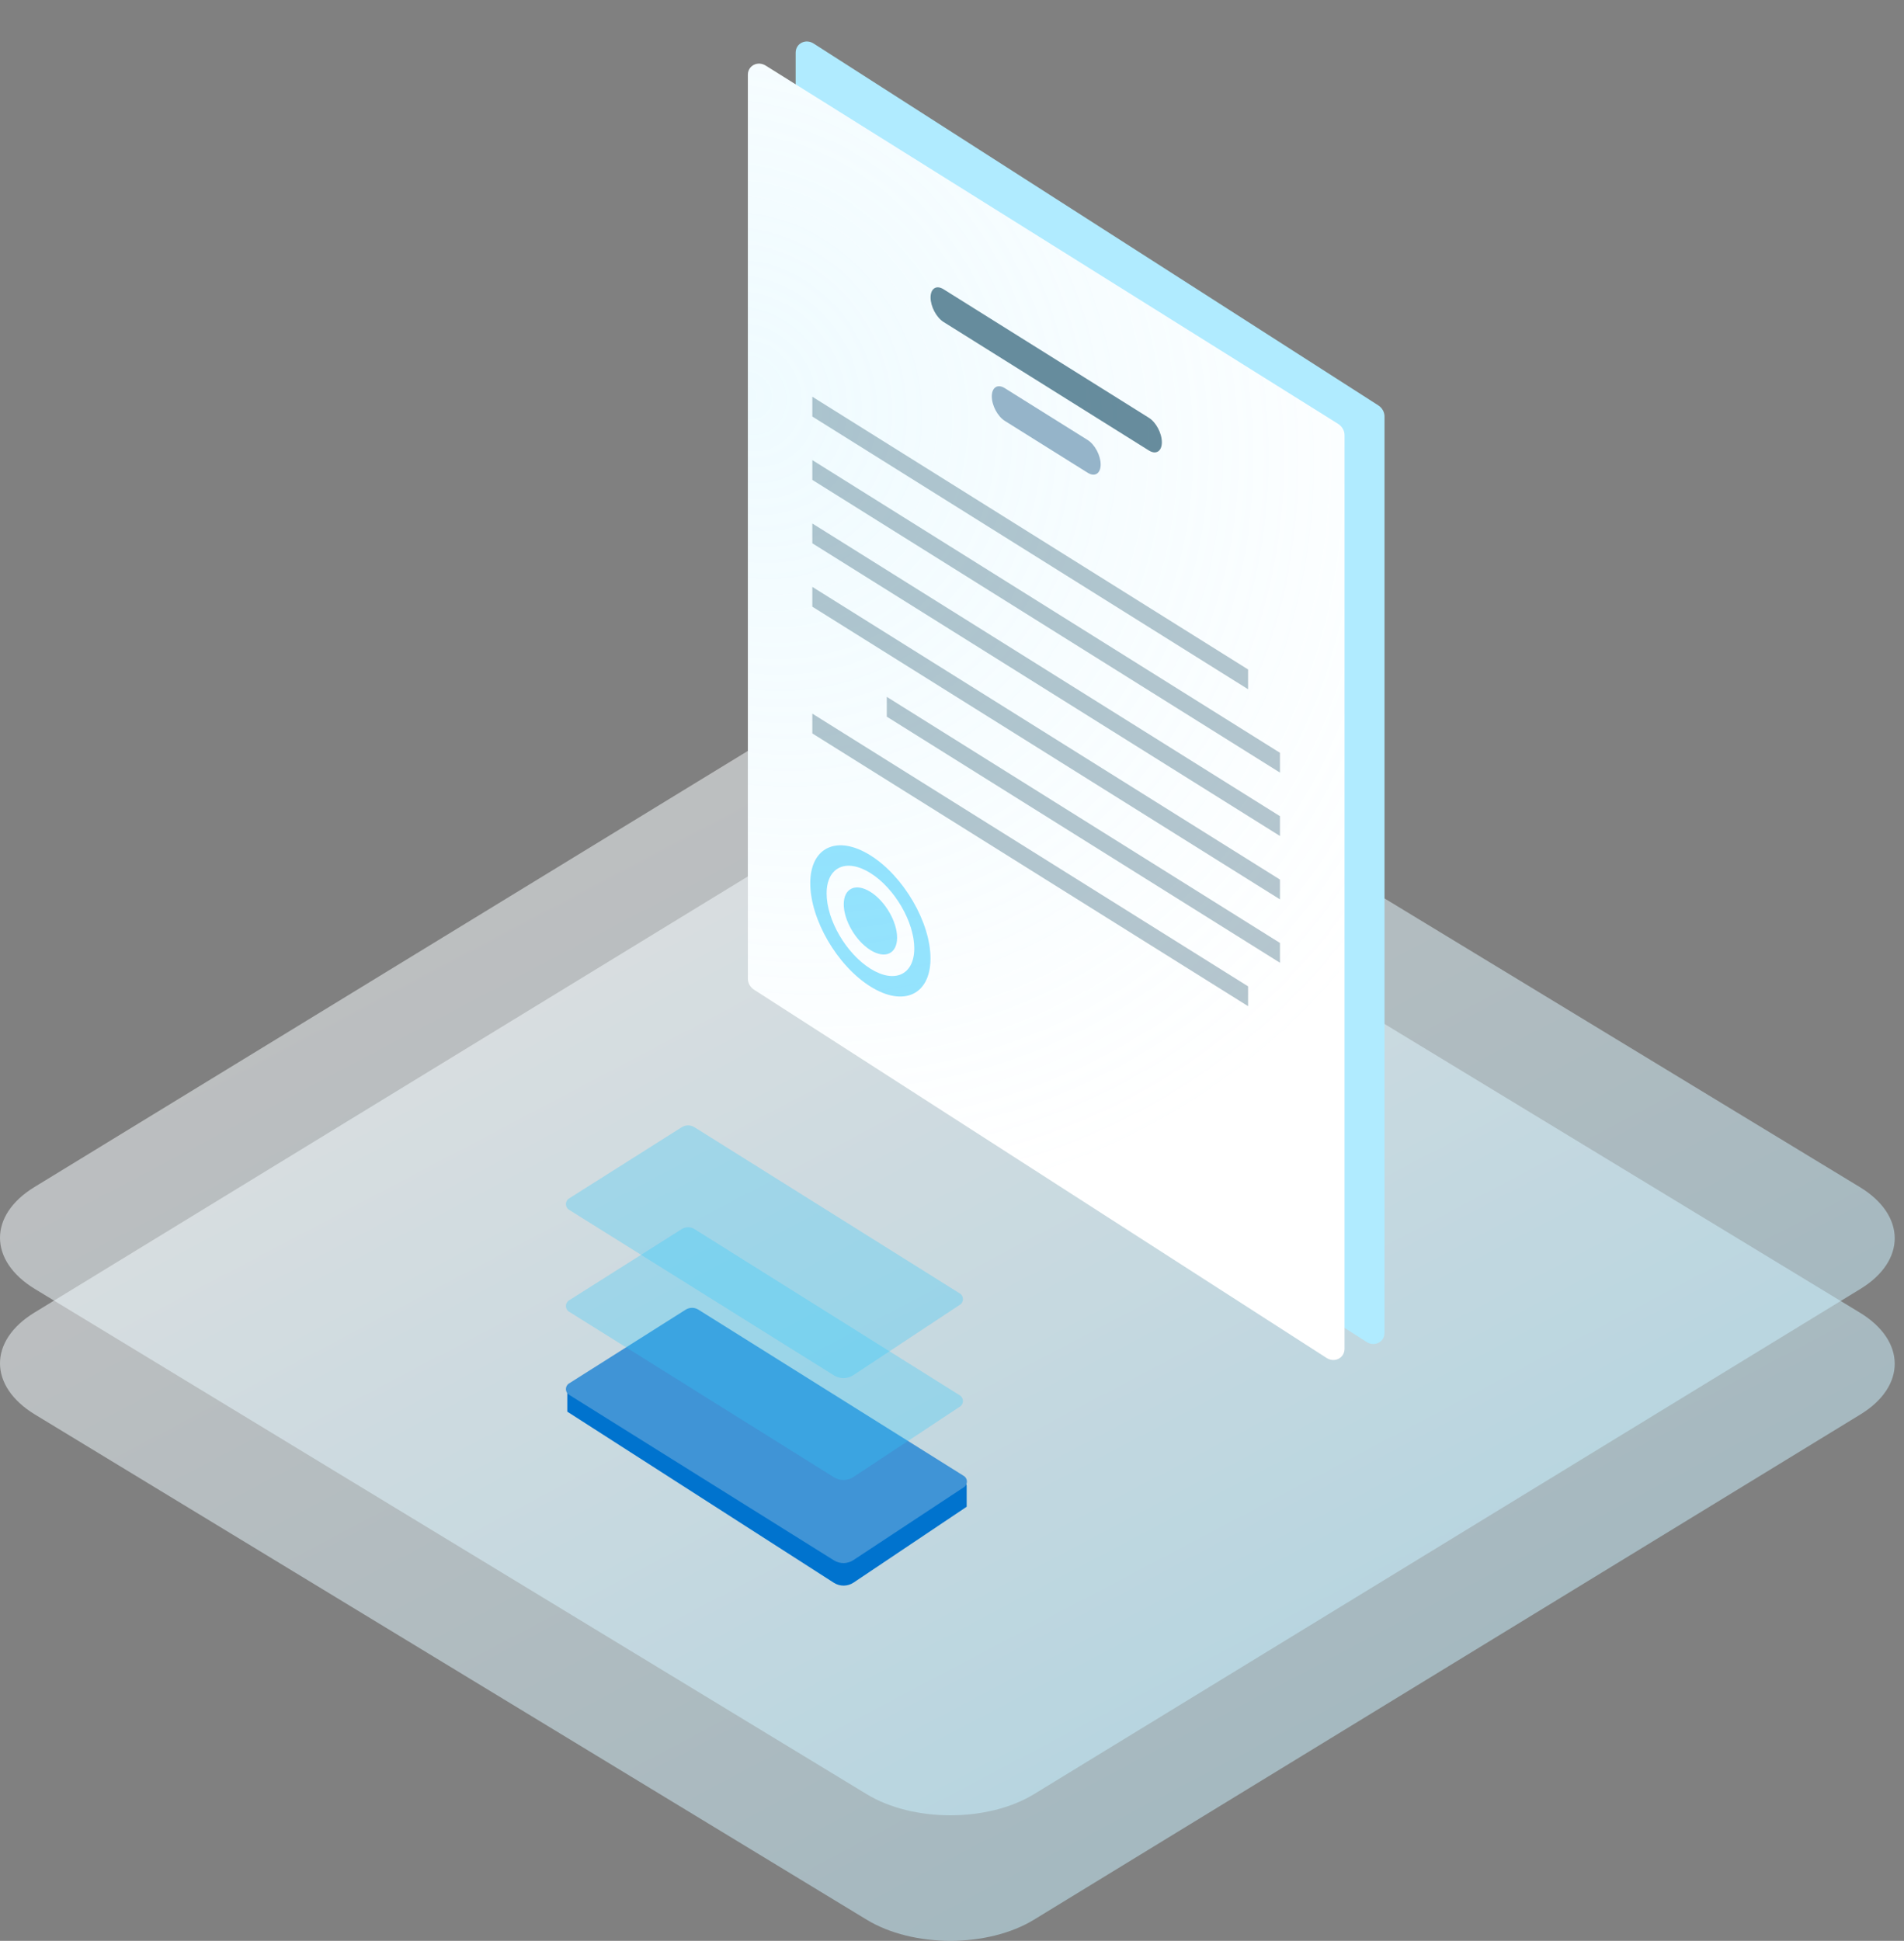 <svg width="157" height="160" viewBox="0 0 157 160" fill="none" xmlns="http://www.w3.org/2000/svg">
<rect x="0" y="0" width="157" height="160" fill="#808080" stroke="none"/>
<path opacity="0.5" fill-rule="evenodd" clip-rule="evenodd" d="M84.769 66.563C80.945 64.241 74.774 64.241 70.981 66.559L2.838 108.208C-0.964 110.53 -0.943 114.29 2.882 116.612L71.472 158.263C75.288 160.58 81.46 160.58 85.26 158.258L153.405 116.607C157.196 114.29 157.176 110.53 153.36 108.212L84.769 66.563Z" fill="url(#paint0_linear)"/>
<path opacity="0.5" fill-rule="evenodd" clip-rule="evenodd" d="M84.769 56.215C80.945 53.893 74.774 53.893 70.981 56.211L2.838 97.86C-0.964 100.182 -0.943 103.943 2.882 106.265L71.472 147.915C75.288 150.232 81.46 150.232 85.26 147.91L153.405 106.259C157.196 103.943 157.176 100.182 153.36 97.864L84.769 56.215Z" fill="url(#paint1_linear)"/>
<path d="M65.609 79.886C65.609 80.249 65.805 80.599 66.12 80.801L112.681 110.629C113.346 111.055 114.164 110.639 114.164 109.875V34.333C114.164 33.971 113.969 33.621 113.653 33.419L67.092 3.59C66.427 3.165 65.609 3.581 65.609 4.344V79.886Z" fill="#B0EBFF"/>
<path d="M61.667 80.677C61.667 81.039 61.862 81.388 62.177 81.59L109.383 111.947C110.047 112.374 110.867 111.958 110.867 111.194V35.87C110.867 35.504 110.667 35.151 110.346 34.95L63.14 5.41C62.476 4.994 61.667 5.412 61.667 6.17V80.677Z" fill="white"/>
<path opacity="0.2" d="M61.667 80.677C61.667 81.039 61.862 81.388 62.177 81.59L109.383 111.947C110.047 112.374 110.867 111.958 110.867 111.194V35.87C110.867 35.504 110.667 35.151 110.346 34.95L63.14 5.41C62.476 4.994 61.667 5.412 61.667 6.17V80.677Z" fill="url(#paint2_radial)"/>
<path opacity="0.6" d="M77.803 26.544L94.734 37.138C95.325 37.508 95.805 37.204 95.805 36.459C95.805 35.715 95.325 34.81 94.734 34.441L77.803 23.846C77.212 23.476 76.733 23.779 76.733 24.524C76.733 25.27 77.212 26.173 77.803 26.544Z" fill="#08415C"/>
<path d="M82.853 34.696L89.687 38.973C90.279 39.343 90.758 39.039 90.758 38.294C90.758 37.549 90.279 36.645 89.687 36.275L82.853 31.999C82.262 31.629 81.782 31.932 81.782 32.677C81.782 33.422 82.262 34.326 82.853 34.696Z" fill="#95B4C9"/>
<path opacity="0.3" d="M66.984 34.339L102.914 56.822V55.19L66.984 32.706V34.339Z" fill="#08415C"/>
<path opacity="0.3" d="M66.984 39.563L105.543 63.693V62.06L66.984 37.931V39.563Z" fill="#08415C"/>
<path opacity="0.3" d="M66.984 44.789L105.543 68.918V67.285L66.984 43.156V44.789Z" fill="#08415C"/>
<path opacity="0.3" d="M66.984 50.015L105.543 74.144V72.511L66.984 48.382V50.015Z" fill="#08415C"/>
<path opacity="0.3" d="M73.122 59.081L105.543 79.369V77.736L73.122 57.448V59.081Z" fill="#08415C"/>
<path opacity="0.3" d="M66.984 60.464L102.914 82.948V81.315L66.984 58.831V60.464Z" fill="#08415C"/>
<path opacity="0.5" d="M71.776 70.517C74.508 72.227 76.727 76.035 76.727 79.015C76.727 82.007 74.508 83.039 71.776 81.33C69.032 79.613 66.813 75.804 66.813 72.812C66.813 69.832 69.032 68.8 71.776 70.517ZM71.776 79.86C73.768 81.107 75.39 80.365 75.39 78.179C75.39 76.006 73.768 73.222 71.776 71.975C69.772 70.721 68.161 71.483 68.161 73.656C68.161 75.841 69.772 78.606 71.776 79.86Z" fill="#2FC9FC"/>
<path opacity="0.5" d="M69.574 74.548C69.574 75.873 70.559 77.563 71.773 78.323C72.988 79.083 73.973 78.625 73.973 77.3C73.973 75.975 72.988 74.285 71.773 73.525C70.559 72.766 69.574 73.223 69.574 74.548Z" fill="#2FC9FC"/>
<path d="M68.755 130.48L46.777 116.376V114.508L48.415 115.08C48.481 115.103 48.542 115.14 48.594 115.188L56.625 109.937C56.957 109.72 57.377 109.719 57.709 109.935L77.229 122.605L77.27 122.258C77.305 121.963 77.562 121.754 77.844 121.791L79.26 121.977C79.517 122.01 79.71 122.239 79.71 122.511V124.215L70.39 130.463C69.893 130.796 69.258 130.803 68.755 130.48Z" fill="#0073CE"/>
<path d="M68.762 128.633L46.915 114.978C46.581 114.77 46.58 114.265 46.912 114.055L56.534 107.971C56.859 107.766 57.266 107.765 57.592 107.969L79.48 121.679C79.81 121.885 79.815 122.383 79.491 122.597L70.372 128.613C69.882 128.936 69.26 128.944 68.762 128.633Z" fill="#4094D6"/>
<path opacity="0.3" d="M68.762 121.784L46.915 108.13C46.581 107.922 46.58 107.417 46.912 107.207L56.207 101.33C56.532 101.124 56.939 101.123 57.265 101.327L79.154 115.037C79.483 115.244 79.489 115.741 79.164 115.955L70.373 121.763C69.882 122.087 69.26 122.095 68.762 121.784Z" fill="#2FC9FC"/>
<path opacity="0.3" d="M68.762 113.384L46.915 99.73C46.581 99.522 46.58 99.017 46.912 98.807L56.207 92.93C56.532 92.724 56.939 92.723 57.265 92.927L79.154 106.638C79.483 106.844 79.489 107.341 79.164 107.555L70.373 113.363C69.882 113.687 69.26 113.696 68.762 113.384Z" fill="#2FC9FC"/>
<defs>
<linearGradient id="paint0_linear" x1="259.061" y1="116.846" x2="192.947" y2="-8.604" gradientUnits="userSpaceOnUse">
<stop stop-color="#B0EBFF"/>
<stop offset="1" stop-color="white"/>
</linearGradient>
<linearGradient id="paint1_linear" x1="259.061" y1="106.498" x2="192.948" y2="-18.951" gradientUnits="userSpaceOnUse">
<stop stop-color="#B0EBFF"/>
<stop offset="1" stop-color="white"/>
</linearGradient>
<radialGradient id="paint2_radial" cx="0" cy="0" r="1" gradientUnits="userSpaceOnUse" gradientTransform="translate(61.668 32.5) rotate(57.74) scale(69.474 61.431)">
<stop stop-color="#B0EBFF"/>
<stop offset="1" stop-color="#B0EBFF" stop-opacity="0"/>
</radialGradient>
</defs>
</svg>
